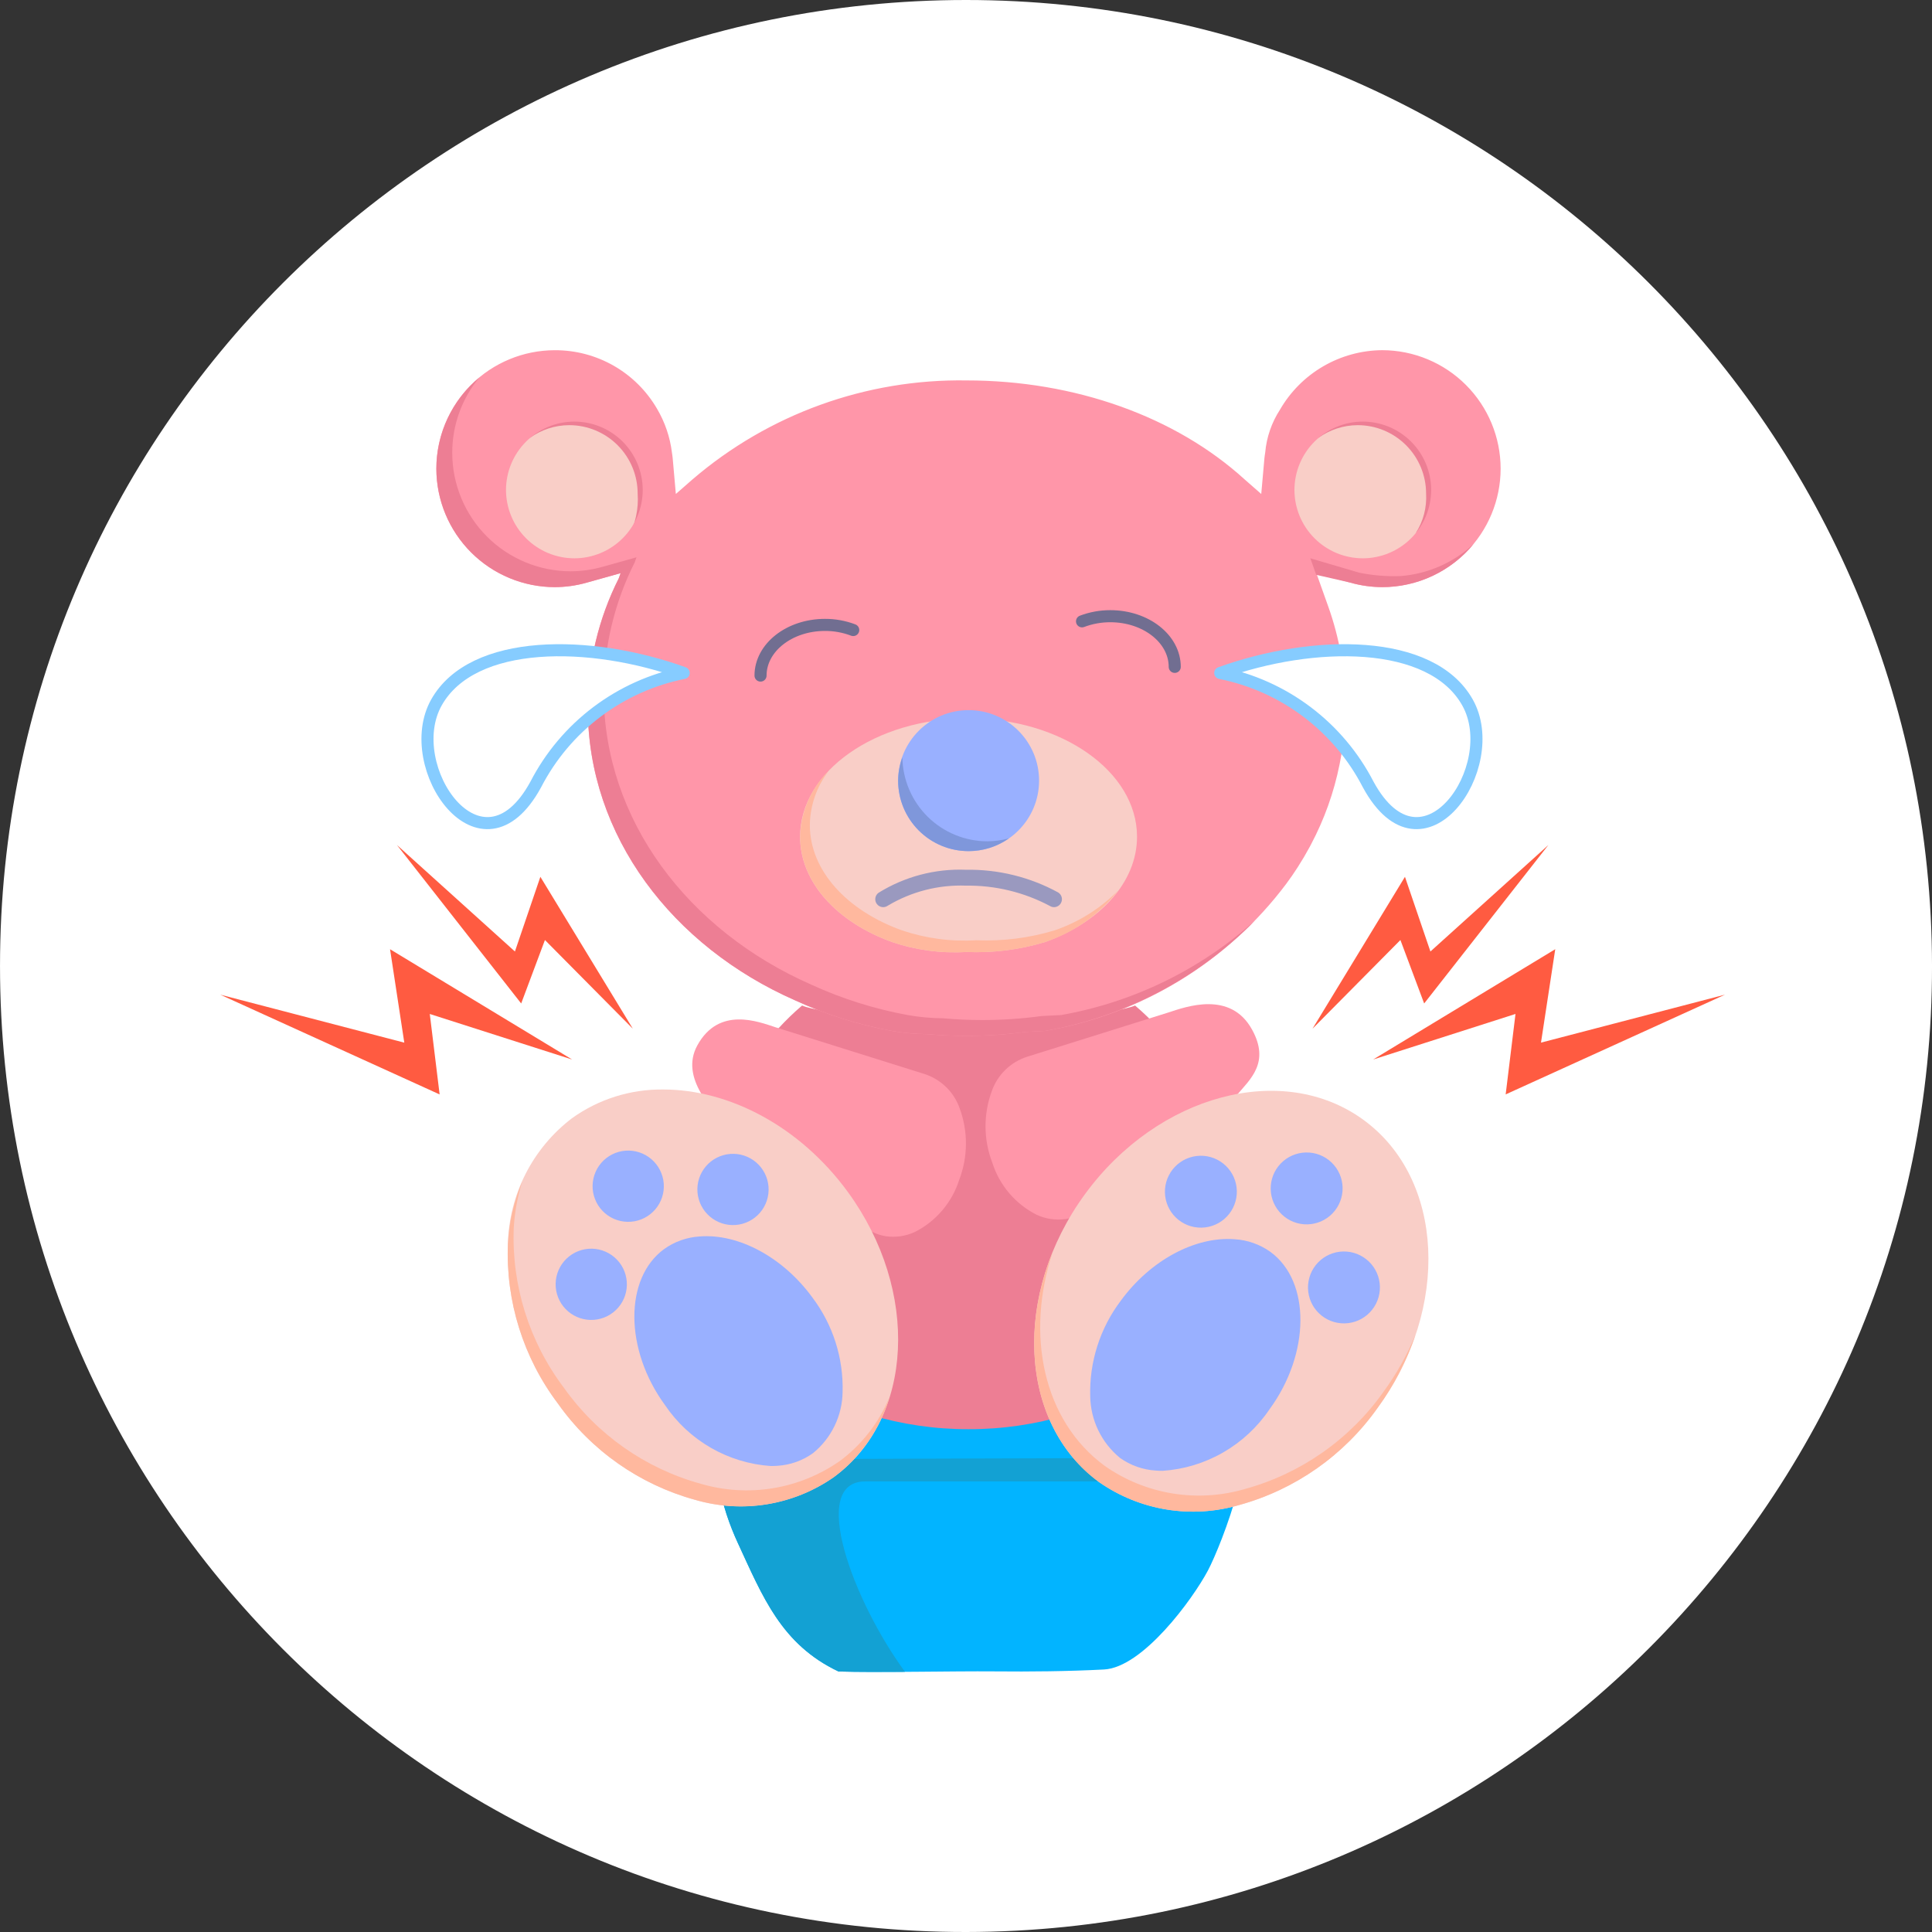 <svg width="160" height="160" viewBox="0 0 160 160" fill="none" xmlns="http://www.w3.org/2000/svg">
<rect x="0" y="0" width="160" height="160" fill="#333333" stroke="none"/>
<path fill-rule="evenodd" clip-rule="evenodd" d="M160.001 80C160.047 123.972 124.191 159.965 80.001 160C35.819 160.035 0.001 124.182 0.001 80C0.001 35.816 35.819 -0 80.001 -0C124.184 -0 159.955 35.816 160.001 80Z" fill="white"/>
<path d="M102.218 116.807C100.2 115.458 93.018 118.464 90.639 118.529C83.049 118.734 75.264 118.917 67.665 118.774C66.174 118.746 62.286 117.975 60.962 118.65C58.23 120.043 59.858 125.085 61.098 127.77C63.167 132.242 64.705 136.179 69.442 138.426C72.912 138.529 78.876 138.386 82.349 138.417C85.367 138.445 88.4 138.417 91.429 138.261C94.645 138.091 98.764 132.45 100.034 130.066C101.114 128.03 104.86 118.57 102.218 116.807Z" fill="#02B4FF"/>
<path d="M71.656 122.685H102.676C103.288 120.078 103.436 117.621 102.218 116.807C100.2 115.458 93.018 118.464 90.639 118.529C83.049 118.734 75.264 118.917 67.665 118.774C66.174 118.746 62.286 117.975 60.962 118.65C58.23 120.043 59.858 125.085 61.098 127.769C63.167 132.241 64.705 136.179 69.442 138.426C70.945 138.471 72.917 138.468 74.95 138.455C70.666 132.611 66.942 122.685 71.656 122.685Z" fill="#13A1D3"/>
<path d="M94.53 116.203C89.944 116.214 85.359 116.25 80.773 116.254L64.575 116.27C62.785 116.27 60.926 116.134 59.143 116.27C58.414 116.225 57.682 116.264 56.961 116.385C56.498 116.553 56.148 116.941 56 117.817C55.991 118.494 56.208 119.155 56.616 119.695C57.024 120.234 57.6 120.623 58.254 120.799C59.879 121.008 61.524 121.015 63.152 120.821C68.392 120.828 73.632 120.818 78.872 120.791C85.187 120.768 91.503 120.762 97.819 120.719C99.657 120.707 104.714 121.573 105.282 119.254C106.365 114.836 96.215 116.195 94.53 116.203Z" fill="#02B4FF"/>
<path d="M112.864 47.09C116.729 47.09 119.861 43.957 119.861 40.093C119.861 36.228 116.729 33.096 112.864 33.096C109 33.096 105.867 36.228 105.867 40.093C105.867 43.957 109 47.09 112.864 47.09Z" fill="#F9CEC7"/>
<path d="M47.567 47.09C51.432 47.09 54.565 43.957 54.565 40.093C54.565 36.228 51.432 33.096 47.567 33.096C43.703 33.096 40.57 36.228 40.57 40.093C40.57 43.957 43.703 47.09 47.567 47.09Z" fill="#F9CEC7"/>
<path d="M54.119 39.559C54.117 38.058 53.52 36.619 52.459 35.558C51.397 34.497 49.958 33.9 48.457 33.898C47.558 33.9 46.672 34.117 45.873 34.53C45.075 34.944 44.387 35.542 43.867 36.276C44.821 35.585 45.968 35.212 47.145 35.21C48.647 35.211 50.086 35.808 51.147 36.869C52.209 37.931 52.806 39.37 52.808 40.871C52.897 42.145 52.622 43.419 52.013 44.542C52.719 43.926 53.275 43.157 53.64 42.294C54.005 41.43 54.169 40.495 54.119 39.559Z" fill="#ED7E94"/>
<path d="M119.415 39.559C119.413 38.059 118.816 36.62 117.755 35.558C116.693 34.497 115.254 33.9 113.754 33.898C112.855 33.901 111.969 34.118 111.171 34.531C110.373 34.945 109.685 35.543 109.164 36.276C110.118 35.586 111.265 35.213 112.442 35.21C113.943 35.212 115.382 35.808 116.443 36.87C117.505 37.931 118.101 39.37 118.103 40.871C118.171 42.027 117.871 43.174 117.246 44.149C117.951 43.616 118.517 42.92 118.894 42.121C119.272 41.321 119.45 40.443 119.415 39.559Z" fill="#ED7E94"/>
<path d="M90.533 98.932C92.909 95.62 96.278 93.15 100.153 91.882C98.84 88.551 96.727 85.595 94.001 83.273C90.926 84.629 69.501 84.629 66.426 83.273C63.701 85.596 61.588 88.552 60.273 91.882C64.148 93.15 67.518 95.619 69.894 98.932C74.155 104.762 74.787 111.969 72.034 117.167C74.687 117.965 77.443 118.367 80.213 118.36C82.984 118.367 85.74 117.965 88.393 117.167C85.641 111.969 86.272 104.762 90.533 98.932Z" fill="#ED7E94"/>
<path d="M114.48 29C112.759 29.01 111.07 29.471 109.582 30.337C108.094 31.202 106.859 32.442 105.999 33.933C105.31 34.996 104.891 36.212 104.779 37.474C104.757 37.631 104.728 37.786 104.714 37.946L104.451 40.909L103.088 39.715C102.997 39.806 103.181 39.628 103.088 39.715C97.372 34.501 89.011 31.505 80.049 31.505C71.729 31.371 63.648 34.292 57.335 39.715C57.296 39.676 57.373 39.754 57.335 39.715L55.971 40.909L55.709 37.946C55.696 37.786 55.667 37.632 55.646 37.475C55.488 36.196 55.069 34.964 54.414 33.854C53.553 32.372 52.317 31.143 50.83 30.291C49.342 29.439 47.657 28.995 45.943 29.003C43.342 29.006 40.848 30.04 39.009 31.88C37.17 33.719 36.136 36.213 36.133 38.814C36.136 41.415 37.17 43.908 39.009 45.748C40.848 47.587 43.342 48.622 45.943 48.625C46.837 48.621 47.726 48.496 48.586 48.252L51.394 47.466L51.242 47.893C49.56 51.228 48.682 54.911 48.678 58.646C48.678 69.216 55.667 78.369 65.856 82.851C68.403 84.019 71.086 84.867 73.842 85.373C74.814 85.546 75.8 85.636 76.788 85.643C77.858 85.738 78.944 85.787 80.044 85.788C81.683 85.788 83.32 85.677 84.943 85.457L86.569 85.373C94.533 84.015 101.674 79.656 106.522 73.193C106.687 72.966 106.852 72.741 107.011 72.511C107.17 72.282 107.324 72.05 107.474 71.815C107.829 71.262 108.162 70.697 108.473 70.121C108.507 70.058 108.54 69.99 108.573 69.93C109.674 67.853 110.469 65.629 110.933 63.325L110.942 63.281C111.085 62.56 111.205 61.831 111.274 61.093C111.292 60.925 111.303 60.756 111.319 60.588C111.359 60.084 111.386 59.578 111.395 59.068C111.395 58.861 111.426 58.658 111.426 58.449C111.424 55.641 110.94 52.855 109.994 50.212L109.016 47.467L111.824 48.254C112.683 48.497 113.572 48.623 114.466 48.626C117.067 48.623 119.56 47.588 121.399 45.749C123.238 43.91 124.273 41.416 124.276 38.815C124.274 36.216 123.242 33.723 121.406 31.884C119.57 30.044 117.079 29.007 114.48 29ZM47.566 46.237C46.065 46.235 44.626 45.638 43.565 44.577C42.503 43.515 41.907 42.076 41.905 40.575C41.907 39.074 42.504 37.635 43.565 36.574C44.626 35.513 46.065 34.916 47.566 34.914C49.067 34.915 50.506 35.512 51.568 36.573C52.629 37.635 53.227 39.074 53.228 40.575C53.227 42.076 52.63 43.516 51.568 44.577C50.507 45.639 49.067 46.236 47.566 46.237ZM112.861 46.237C111.36 46.235 109.921 45.638 108.86 44.576C107.799 43.515 107.202 42.076 107.2 40.575C107.202 39.074 107.799 37.635 108.86 36.574C109.921 35.513 111.36 34.916 112.861 34.914C114.362 34.916 115.801 35.513 116.862 36.574C117.924 37.635 118.521 39.074 118.523 40.575C118.521 42.076 117.924 43.515 116.863 44.577C115.801 45.638 114.362 46.235 112.861 46.237Z" fill="#FF96A9"/>
<path d="M62.984 55.948C62.984 53.63 65.372 51.752 68.319 51.752C69.119 51.748 69.913 51.893 70.661 52.177" stroke="#716E91" stroke-miterlimit="10" stroke-linecap="round"/>
<path d="M97.287 55.227C97.287 52.908 94.898 51.031 91.951 51.031C91.151 51.029 90.358 51.173 89.609 51.456" stroke="#716E91" stroke-miterlimit="10" stroke-linecap="round"/>
<path d="M116.008 47.706C114.852 47.751 113.694 47.657 112.56 47.426L108.516 46.236L109.003 47.604L111.835 48.249C112.694 48.493 113.583 48.618 114.477 48.621C115.921 48.621 117.348 48.302 118.654 47.686C119.961 47.07 121.115 46.173 122.034 45.059C120.38 46.593 118.257 47.526 116.008 47.706Z" fill="#ED7E94"/>
<path d="M87.888 84.06L86.262 84.144C84.639 84.364 83.002 84.475 81.363 84.476C80.264 84.476 79.178 84.427 78.107 84.33C77.119 84.323 76.134 84.233 75.161 84.06C72.405 83.554 69.722 82.707 67.175 81.538C56.982 77.056 49.997 67.901 49.997 57.333C50.002 53.598 50.88 49.916 52.561 46.58L52.713 46.153L49.905 46.94C49.045 47.183 48.156 47.309 47.262 47.312C44.661 47.309 42.167 46.274 40.328 44.435C38.489 42.596 37.455 40.102 37.452 37.501C37.45 35.219 38.246 33.009 39.703 31.254C38.589 32.173 37.692 33.327 37.076 34.634C36.46 35.941 36.14 37.368 36.141 38.812C36.143 41.413 37.178 43.907 39.017 45.746C40.856 47.586 43.349 48.62 45.95 48.623C46.844 48.62 47.734 48.495 48.594 48.251L51.401 47.464L51.249 47.892C49.568 51.227 48.69 54.909 48.686 58.644C48.686 69.215 55.675 78.368 65.864 82.85C68.411 84.018 71.094 84.865 73.85 85.371C74.822 85.544 75.808 85.635 76.796 85.641C77.866 85.737 78.951 85.785 80.052 85.787C81.691 85.786 83.327 85.676 84.951 85.455L86.577 85.371C93.167 84.208 99.229 81.017 103.919 76.245C99.41 80.296 93.857 83.003 87.888 84.06Z" fill="#ED7E94"/>
<path d="M86.549 78.014C91.062 76.389 94.164 73.094 94.164 69.292C94.164 63.887 87.905 59.49 80.21 59.49C72.515 59.49 66.258 63.887 66.258 69.292C66.258 73.095 69.359 76.388 73.871 78.014C75.853 78.686 77.946 78.966 80.034 78.837C82.237 78.932 84.439 78.654 86.549 78.014Z" fill="#F9CEC7"/>
<path d="M87.355 77.043C85.247 77.683 83.046 77.961 80.845 77.867C78.756 77.996 76.663 77.716 74.681 77.043C70.169 75.417 67.068 72.123 67.068 68.322C67.091 66.709 67.632 65.145 68.612 63.863C67.153 65.3 66.312 67.248 66.266 69.295C66.266 73.097 69.367 76.39 73.879 78.016C75.86 78.689 77.954 78.969 80.042 78.84C82.243 78.934 84.444 78.656 86.553 78.016C88.951 77.22 91.059 75.731 92.612 73.737C91.138 75.23 89.339 76.362 87.355 77.043Z" fill="#FFB89E"/>
<path d="M60.275 93.358C61.401 94.251 62.425 95.267 63.325 96.388L71.893 101.821C72.336 102.104 72.832 102.294 73.351 102.378C74.172 102.498 75.01 102.376 75.762 102.027C76.63 101.589 77.401 100.982 78.031 100.242C78.662 99.502 79.139 98.644 79.434 97.718C80.168 95.809 80.182 93.698 79.472 91.779C79.238 91.113 78.853 90.511 78.347 90.019C77.841 89.527 77.228 89.159 76.556 88.943L64.222 85.073C62.795 84.608 59.541 83.316 57.752 86.571C56.246 89.303 59.152 92.027 60.275 93.358Z" fill="#FF96A9"/>
<path d="M102.419 90.701C100.929 92.007 99.547 93.433 98.288 94.963L89.719 100.396C89.276 100.678 88.78 100.868 88.262 100.953C87.441 101.073 86.603 100.951 85.85 100.601C84.983 100.163 84.211 99.556 83.58 98.816C82.95 98.076 82.474 97.218 82.179 96.291C81.444 94.383 81.43 92.272 82.139 90.354C82.374 89.688 82.759 89.085 83.265 88.593C83.772 88.101 84.385 87.733 85.057 87.517L96.772 83.846C98.199 83.38 101.898 82.01 103.689 85.266C105.193 87.995 103.543 89.369 102.419 90.701Z" fill="#FF96A9"/>
<path d="M113.688 98.431C111.677 95.481 108.239 91.586 103.671 91.776C99.104 91.966 94.931 96.334 94.931 96.334C94.931 96.334 87.805 107.394 89.504 114.493C91.204 121.593 94.735 123.831 97.765 124.386C100.796 124.94 108.931 120.161 108.931 120.161L113.733 112.518C113.733 112.518 115.662 108.638 115.612 106.864C115.562 105.09 115.577 102.726 115.577 102.726L113.688 98.431Z" fill="#99B0FF"/>
<path d="M89.855 98.893C83.815 107.154 84.336 117.858 91.017 122.739C92.686 123.905 94.596 124.681 96.605 125.01C98.614 125.339 100.672 125.212 102.626 124.639C107.26 123.363 111.309 120.52 114.085 116.596C120.125 108.335 119.606 97.63 112.927 92.75C106.249 87.869 95.897 90.625 89.855 98.893ZM99.68 95.722C100.07 95.752 100.451 95.859 100.799 96.036C101.148 96.213 101.459 96.457 101.713 96.754C101.968 97.051 102.161 97.395 102.283 97.767C102.404 98.139 102.451 98.531 102.421 98.921C102.391 99.311 102.284 99.691 102.107 100.04C101.93 100.388 101.687 100.699 101.39 100.954C101.093 101.208 100.748 101.402 100.377 101.523C100.005 101.644 99.613 101.691 99.223 101.661C98.833 101.631 98.452 101.525 98.103 101.348C97.755 101.171 97.444 100.927 97.189 100.63C96.935 100.333 96.742 99.989 96.62 99.617C96.499 99.245 96.452 98.853 96.482 98.463C96.512 98.073 96.619 97.693 96.796 97.344C96.973 96.995 97.216 96.685 97.513 96.43C97.811 96.176 98.155 95.982 98.526 95.861C98.898 95.739 99.29 95.692 99.68 95.722ZM105.141 116.703C104.151 118.173 102.839 119.397 101.303 120.282C99.768 121.167 98.051 121.689 96.283 121.808C96.094 121.808 95.905 121.8 95.718 121.786C94.65 121.722 93.623 121.358 92.753 120.737C91.997 120.118 91.385 119.342 90.959 118.463C90.533 117.583 90.304 116.622 90.287 115.645C90.205 112.789 91.1 109.99 92.825 107.712C95.268 104.369 98.988 102.376 102.249 102.628C103.316 102.692 104.343 103.055 105.213 103.677C108.553 106.117 108.515 112.085 105.141 116.706V116.703ZM114.27 106.849C114.209 107.636 113.837 108.367 113.238 108.881C112.638 109.395 111.859 109.649 111.072 109.589C110.682 109.56 110.301 109.453 109.952 109.276C109.604 109.099 109.293 108.855 109.038 108.558C108.784 108.261 108.59 107.917 108.469 107.545C108.348 107.173 108.301 106.781 108.331 106.391C108.361 106.001 108.467 105.621 108.644 105.272C108.821 104.923 109.065 104.612 109.362 104.358C109.659 104.103 110.003 103.91 110.375 103.789C110.747 103.667 111.139 103.62 111.529 103.651C111.919 103.681 112.3 103.787 112.649 103.965C112.998 104.142 113.308 104.386 113.563 104.683C113.817 104.981 114.011 105.325 114.132 105.697C114.253 106.069 114.3 106.461 114.27 106.851V106.849ZM108.44 95.45C108.83 95.48 109.21 95.586 109.559 95.763C109.908 95.94 110.218 96.184 110.473 96.481C110.727 96.778 110.921 97.122 111.042 97.494C111.164 97.866 111.211 98.258 111.18 98.648C111.119 99.435 110.748 100.166 110.149 100.68C109.549 101.194 108.77 101.449 107.982 101.389C107.592 101.359 107.212 101.252 106.863 101.075C106.514 100.898 106.204 100.654 105.949 100.357C105.695 100.06 105.501 99.716 105.38 99.344C105.259 98.972 105.211 98.58 105.242 98.19C105.272 97.8 105.378 97.42 105.555 97.072C105.733 96.723 105.977 96.413 106.274 96.159C106.571 95.905 106.915 95.711 107.286 95.59C107.658 95.469 108.05 95.422 108.44 95.452V95.45Z" fill="#F9CEC7"/>
<path d="M57.326 92.82C53.76 92.675 48.583 93.112 46.011 96.885C43.44 100.659 44.456 106.618 44.456 106.618C44.456 106.618 49.082 118.936 55.793 121.807C62.505 124.677 66.415 123.178 68.66 121.079C70.905 118.979 71.929 109.597 71.929 109.597L68.66 101.184C68.66 101.184 66.693 97.321 65.243 96.303C63.792 95.286 61.899 93.863 61.899 93.863L57.326 92.82Z" fill="#99B0FF"/>
<path d="M54.936 90.228C52.218 90.192 49.561 91.03 47.354 92.618C45.752 93.843 44.445 95.412 43.529 97.21C42.613 99.007 42.112 100.987 42.063 103.004C41.873 107.762 43.337 112.44 46.206 116.241C48.955 120.13 52.967 122.946 57.559 124.21C59.495 124.777 61.533 124.903 63.523 124.577C65.514 124.251 67.406 123.482 69.059 122.327C75.677 117.492 76.192 106.896 70.209 98.705C66.229 93.259 60.364 90.228 54.936 90.228ZM60.477 95.563C60.863 95.533 61.251 95.58 61.62 95.7C61.988 95.82 62.329 96.012 62.623 96.264C62.917 96.516 63.159 96.824 63.334 97.169C63.51 97.515 63.615 97.891 63.645 98.278C63.675 98.664 63.628 99.052 63.508 99.421C63.388 99.789 63.196 100.13 62.944 100.425C62.692 100.719 62.384 100.961 62.039 101.136C61.693 101.312 61.317 101.417 60.93 101.447C60.544 101.477 60.156 101.43 59.787 101.31C59.419 101.189 59.078 100.998 58.784 100.745C58.489 100.493 58.248 100.186 58.073 99.84C57.897 99.495 57.792 99.118 57.762 98.731C57.732 98.345 57.779 97.957 57.899 97.588C58.019 97.22 58.211 96.879 58.463 96.585C58.715 96.291 59.023 96.049 59.368 95.874C59.714 95.698 60.09 95.593 60.477 95.563ZM49.192 109.303C48.805 109.333 48.417 109.286 48.048 109.166C47.68 109.045 47.339 108.854 47.045 108.601C46.751 108.349 46.509 108.042 46.334 107.696C46.159 107.35 46.053 106.974 46.023 106.587C45.994 106.201 46.04 105.813 46.16 105.444C46.281 105.076 46.472 104.735 46.724 104.441C46.976 104.147 47.284 103.905 47.629 103.73C47.975 103.554 48.352 103.449 48.738 103.419C49.124 103.39 49.513 103.436 49.881 103.557C50.249 103.677 50.59 103.869 50.884 104.121C51.179 104.373 51.42 104.681 51.596 105.026C51.771 105.372 51.876 105.749 51.906 106.135C51.936 106.521 51.889 106.91 51.769 107.278C51.649 107.646 51.457 107.987 51.205 108.281C50.953 108.576 50.645 108.817 50.3 108.993C49.955 109.168 49.578 109.273 49.192 109.303ZM49.084 98.464C49.054 98.078 49.101 97.689 49.221 97.321C49.341 96.952 49.533 96.611 49.785 96.317C50.037 96.023 50.344 95.781 50.69 95.605C51.035 95.43 51.412 95.324 51.798 95.294C52.579 95.235 53.351 95.487 53.945 95.996C54.539 96.506 54.907 97.23 54.968 98.01C54.998 98.397 54.951 98.785 54.831 99.153C54.71 99.522 54.518 99.862 54.266 100.157C54.014 100.451 53.706 100.692 53.361 100.868C53.015 101.043 52.639 101.149 52.252 101.178C51.866 101.208 51.477 101.162 51.109 101.041C50.741 100.921 50.4 100.73 50.106 100.477C49.812 100.225 49.57 99.918 49.395 99.572C49.219 99.227 49.114 98.85 49.084 98.464ZM69.78 115.296C69.765 116.264 69.538 117.217 69.115 118.088C68.693 118.96 68.085 119.728 67.335 120.34C66.475 120.959 65.457 121.323 64.4 121.389C64.216 121.402 64.029 121.41 63.843 121.41C62.091 121.292 60.39 120.775 58.869 119.899C57.347 119.023 56.047 117.81 55.066 116.354C51.721 111.775 51.687 105.864 54.993 103.448C55.854 102.829 56.873 102.465 57.931 102.399C61.161 102.137 64.847 104.125 67.266 107.436C68.975 109.693 69.862 112.466 69.78 115.296Z" fill="#F9CEC7"/>
<path d="M114.573 115.265C111.797 119.19 107.747 122.033 103.112 123.309C101.158 123.882 99.101 124.009 97.091 123.679C95.082 123.35 93.172 122.574 91.503 121.408C86.375 117.661 84.893 110.488 87.205 103.617C84.216 110.875 85.555 118.748 91.016 122.739C92.685 123.904 94.595 124.68 96.604 125.009C98.613 125.338 100.671 125.211 102.625 124.639C107.259 123.362 111.309 120.52 114.085 116.595C115.435 114.749 116.493 112.707 117.223 110.54C116.532 112.215 115.643 113.802 114.573 115.265Z" fill="#FFB89E"/>
<path d="M69.543 120.999C67.889 122.154 65.997 122.923 64.006 123.249C62.016 123.575 59.977 123.449 58.041 122.882C53.45 121.617 49.439 118.801 46.688 114.913C43.82 111.112 42.357 106.434 42.547 101.676C42.623 100.385 42.857 99.107 43.243 97.873C42.558 99.501 42.158 101.235 42.063 102.999C41.873 107.758 43.337 112.435 46.206 116.237C48.955 120.125 52.967 122.941 57.559 124.205C59.495 124.773 61.533 124.898 63.523 124.572C65.514 124.247 67.406 123.478 69.059 122.322C71.268 120.675 72.882 118.355 73.658 115.711C72.794 117.816 71.372 119.645 69.543 120.999Z" fill="#FFB89E"/>
<path d="M80.216 70.484C83.439 70.484 86.052 67.871 86.052 64.647C86.052 61.424 83.439 58.81 80.216 58.81C76.992 58.81 74.379 61.424 74.379 64.647C74.379 67.871 76.992 70.484 80.216 70.484Z" fill="#99B0FF"/>
<path d="M81.782 69.674C79.93 69.673 78.153 68.944 76.833 67.644C75.514 66.344 74.759 64.577 74.73 62.725C74.504 63.342 74.385 63.993 74.379 64.651C74.379 65.417 74.529 66.176 74.823 66.884C75.116 67.593 75.546 68.236 76.088 68.778C76.629 69.32 77.273 69.75 77.981 70.043C78.689 70.337 79.448 70.487 80.214 70.487C81.41 70.488 82.576 70.118 83.553 69.429C82.976 69.587 82.381 69.669 81.782 69.674Z" fill="#7F97DB"/>
<path d="M87.291 75.127C87.169 75.127 87.05 75.093 86.947 75.028C84.809 73.89 82.418 73.311 79.997 73.345C77.727 73.26 75.481 73.835 73.531 75C73.461 75.051 73.382 75.088 73.298 75.108C73.215 75.129 73.127 75.133 73.042 75.12C72.957 75.106 72.875 75.076 72.801 75.032C72.728 74.987 72.664 74.928 72.613 74.858C72.561 74.789 72.524 74.71 72.504 74.626C72.483 74.543 72.479 74.456 72.492 74.37C72.505 74.285 72.534 74.203 72.579 74.129C72.624 74.055 72.682 73.991 72.752 73.94C74.921 72.594 77.444 71.928 79.995 72.03C82.663 71.984 85.296 72.632 87.638 73.911C87.784 74.003 87.889 74.15 87.928 74.319C87.968 74.487 87.939 74.665 87.847 74.812C87.789 74.908 87.708 74.987 87.61 75.042C87.513 75.097 87.403 75.126 87.291 75.127Z" fill="#9A99BF"/>
<path d="M101.055 55.733C103.66 56.253 106.115 57.354 108.236 58.953C110.358 60.552 112.092 62.609 113.309 64.97C117.804 73.231 124.523 63.488 121.531 58.172C118.538 52.856 108.787 52.947 101.055 55.733Z" fill="white" stroke="#86CCFF" stroke-linecap="round" stroke-linejoin="round"/>
<path d="M56.62 55.733C54.015 56.253 51.561 57.354 49.44 58.953C47.318 60.552 45.585 62.609 44.368 64.97C39.871 73.231 33.152 63.488 36.146 58.172C39.139 52.856 48.888 52.947 56.62 55.733Z" fill="white" stroke="#86CCFF" stroke-linecap="round" stroke-linejoin="round"/>
<path d="M108.695 85.195L116.353 72.614L118.461 78.799L128.23 69.981L117.943 83.103L115.976 77.848L108.695 85.195Z" fill="#FF5B41"/>
<path d="M113.719 87.743L128.799 78.609L127.618 86.346L142.858 82.373L124.693 90.634L125.507 83.971L113.719 87.743Z" fill="#FF5B41"/>
<path d="M52.41 85.195L44.751 72.614L42.644 78.799L32.875 69.981L43.162 83.103L45.129 77.848L52.41 85.195Z" fill="#FF5B41"/>
<path d="M47.382 87.745L32.302 78.611L33.482 86.348L18.242 82.375L36.408 90.636L35.593 83.973L47.382 87.745Z" fill="#FF5B41"/>
</svg>
